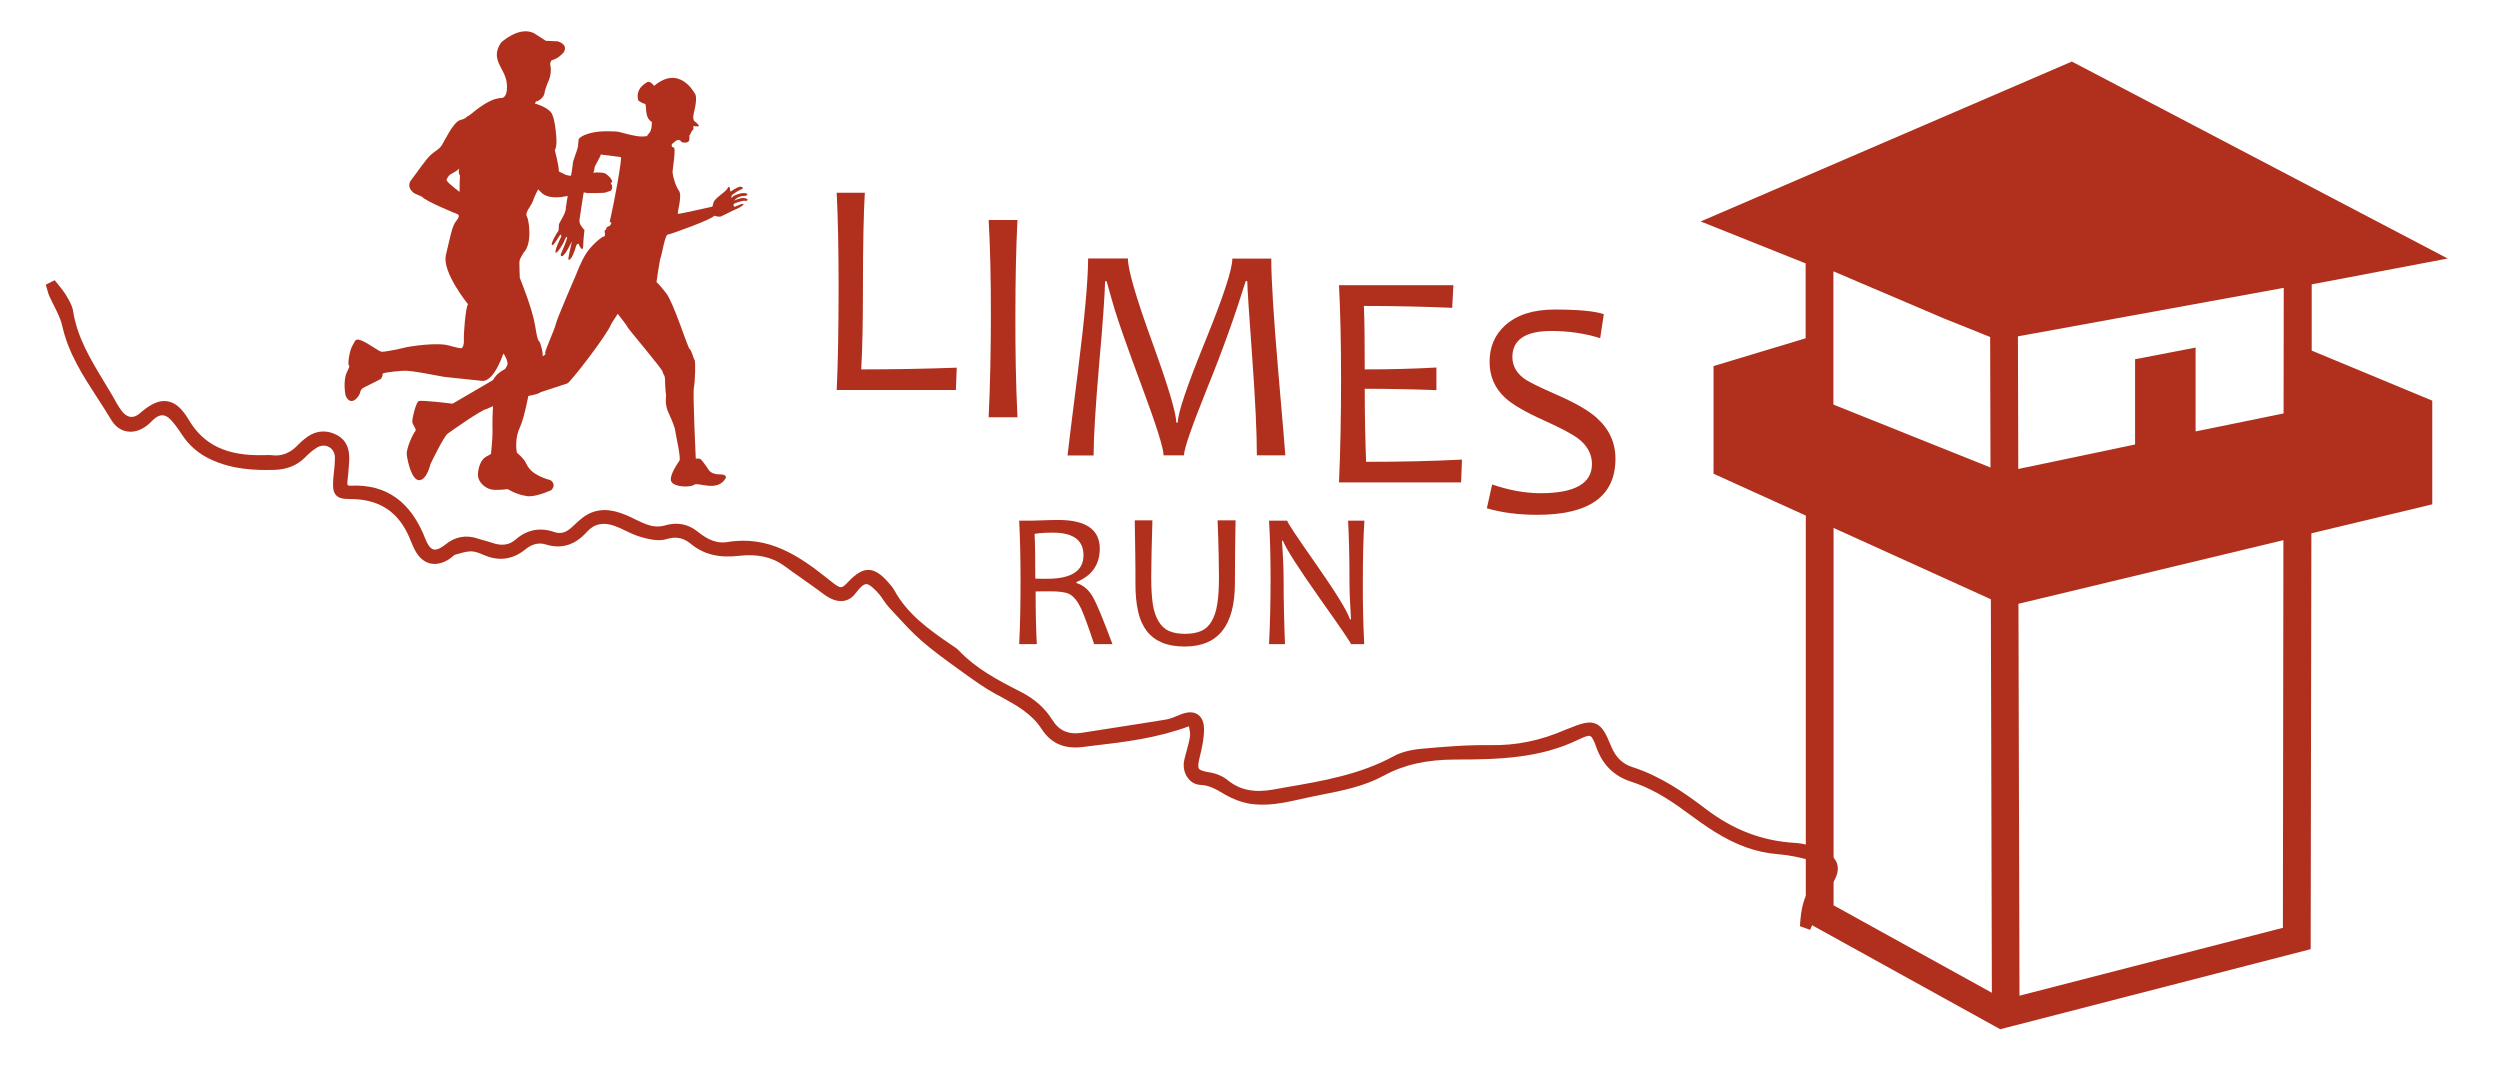 <?xml version="1.0" encoding="utf-8"?>
<!-- Generator: Adobe Illustrator 22.1.0, SVG Export Plug-In . SVG Version: 6.00 Build 0)  -->
<svg version="1.1" id="Laag_1" xmlns="http://www.w3.org/2000/svg" xmlns:xlink="http://www.w3.org/1999/xlink" x="0px" y="0px"
	 viewBox="0 0 1457.8 633" style="enable-background:new 0 0 1457.8 633;" xml:space="preserve">
<style type="text/css">
	.st0{fill:#B0301D;}
	.st1{fill:#B0301D;stroke:#B0301D;stroke-width:2;stroke-miterlimit:10;}
</style>
<g>
	<g>
		<path class="st0" d="M1052.1,538.5c0.6-7.4,1.6-14.7,6.7-20.8c1.1-1.4,2.3-2.7,3.4-4c5.6-7.2,4.7-11-4.2-13.7
			c-6.8-2-13.9-3.5-21-4.1c-13.3-1.1-25.1-6-36.1-13c-5.5-3.5-10.8-7.2-16-11.1c-10.2-7.6-20.8-14.2-32.9-18.1
			c-9.3-3-15.3-9.1-18.7-18.4c-3.3-9.2-4.9-10.2-13.5-6c-22.6,10.9-46.6,11.4-70.8,11.4c-15.1,0-29.6,2.2-43,9.6
			c-13.9,7.6-29.5,9.5-44.6,12.7c-10.9,2.4-21.8,5.3-33.1,3.2c-4.2-0.8-8.3-2.4-12-4.5c-5-2.9-9.6-6.1-15.8-6.3
			c-5.5-0.2-8.8-6-7.5-11.8c1-4.6,2.6-9.1,3.3-13.8c0.4-2.9-0.6-5.9-1-9.5c-21.4,8.5-42.8,10.4-64.1,13c-9.2,1.1-16.5-1.4-21.7-9.4
			c-6.7-10.4-17.3-15.5-27.6-21.2c-7-3.8-13.5-8.6-20-13.3c-7.8-5.6-15.7-11.2-22.9-17.6c-6.7-5.8-12.5-12.6-18.6-19.1
			c-2-2.2-3.4-4.9-5.3-7.2c-7.1-8.4-10.8-10.1-17.5-1c-4,5.4-9.5,4.8-15.7,0.1c-7.4-5.6-15.1-10.8-22.6-16.2
			c-8.4-6.1-17.9-7.6-28-6.4c-9.7,1.2-18.8,0-26.7-6.5c-4.9-4-9.9-5.2-16.5-3.1c-4.2,1.3-9.6-0.2-14.1-1.5c-5-1.4-9.5-4.4-14.4-6.2
			c-6.9-2.5-13.5-1.8-18.7,4c-5.9,6.6-12.6,9.5-21.5,6.7c-5.1-1.6-10-0.2-14.2,3.3c-6.6,5.3-13.7,6.3-21.6,3
			c-2.7-1.2-5.7-2.4-8.5-2.4c-3.4,0-6.9,1.2-10.3,2.2c-1.3,0.4-2.3,1.6-3.4,2.4c-7,4.8-13.4,3.2-17.3-4.5c-1.7-3.3-2.8-6.8-4.4-10.1
			c-7.3-14.3-19.3-20.5-35-20.5c-7.2,0-8.1-1.2-7.7-8.5c0.2-4.4,0.9-8.7,1-13.1c0-7.6-7.5-11.9-14-8c-2.8,1.7-5.3,4-7.7,6.4
			c-4.5,4.5-10,6.2-16.2,6.4c-12.3,0.3-24.4-0.5-35.8-5.9c-6.6-3.1-11.7-7.5-15.7-13.5c-2.1-3.2-4.3-6.5-6.9-9.2
			c-4.3-4.5-8.8-4.3-13.3,0c-0.6,0.6-1.2,1.2-1.9,1.9c-6.5,6.1-14.5,6.3-18.9-1.2c-10.4-17.5-23.8-33.4-28.3-54.2
			c-1.4-6.3-5.2-12.1-7.9-18.2c-0.6-1.3-0.9-2.8-1.3-4.1c0.6-0.3,1.1-0.6,1.7-0.8c1.7,2.3,3.7,4.4,5.1,6.8c1.6,2.7,3.4,5.6,3.9,8.6
			c3.2,20.7,15.8,36.8,25.6,54.4c1,1.8,2.2,3.6,3.5,5.3c4,5,9.2,5.4,14.1,1.1c10.4-9.1,17.4-8.6,24.5,3.4c10.6,18,27,22.4,46.1,21.8
			c1.2,0,2.5-0.2,3.7,0c7.4,1.1,13.3-1.8,18.2-7.2c0.9-1,2-1.9,3.1-2.8c4.9-4.1,10.4-5,16.1-2c5.5,2.8,6.4,8,6,13.5
			c-0.2,3.7-0.6,7.4-1,11c-0.4,3.4,0.6,5.4,4.4,5.3c21.5-0.9,34,10.8,41.3,29.9c3.2,8.2,8.2,9.6,15,4c5.3-4.3,10.8-5.3,17.1-3.2
			c2.7,0.9,5.4,1.5,8,2.4c5.9,2.1,11.4,1.8,16.2-2.4c6-5.1,12.7-6.4,20-3.9c4.9,1.7,8.8,0.3,12.5-3.1c3-2.7,5.9-5.7,9.4-7.5
			c7.3-3.7,14.6-1.7,21.6,1.5c4.1,1.9,8.2,4.2,12.5,5.4c3,0.9,6.6,1,9.6,0.1c6.4-1.9,12-1.2,17.2,3c5.6,4.5,11.8,7.9,19.3,6.7
			c22.7-3.9,39.7,7.4,56.2,20.5c1.1,0.9,2.2,1.8,3.3,2.6c5.8,4.4,7.5,4.3,12.4-0.9c7.8-8.2,12.3-8.1,19.8,0.4
			c1.2,1.3,2.4,2.6,3.2,4.2c8,14.6,21,23.8,34.2,32.8c1.2,0.8,2.5,1.5,3.4,2.5c10.4,11.1,23.6,18,36.8,24.8
			c7.1,3.6,13.3,8.5,17.6,15.5c4.6,7.4,11.2,10.1,19.7,8.7c16.4-2.6,32.7-5,49.1-7.7c3.1-0.5,6-1.8,8.9-3c6.5-2.7,10.6-0.6,10.6,6.4
			c0,5.2-1.1,10.4-2.4,15.5c-2.2,8.6-0.9,10.5,7.7,11.9c3.3,0.5,6.9,2,9.5,4.1c8.6,7,18.5,7.7,28.4,5.9c24.2-4.3,48.7-7.5,70.8-19.7
			c4.6-2.5,10.3-3.6,15.6-4.1c13.2-1.2,26.5-2.3,39.8-2.1c15.8,0.3,30.5-3,44.8-9.2c0.5-0.2,1-0.4,1.5-0.6c14.1-5.8,16.4-5,22.1,8.9
			c2.7,6.7,7.2,11.3,13.8,13.5c15.8,5.1,29.2,14.3,42.2,24.1c15.8,12,33.2,19,53.1,20.2c5.3,0.3,10.7,2,15.6,4.2
			c8,3.5,9.2,8.8,4.4,16.1c-0.9,1.3-1.8,2.6-2.9,3.7c-4.5,4.6-6.7,10.1-7.4,16.5c-0.2,1.8-1.2,3.4-1.9,5.1
			C1053.4,539,1052.8,538.7,1052.1,538.5z"/>
		<path class="st0" d="M1055.5,542.2l-5.9-2.1l0.1-1.8c0.6-7.5,1.6-15.4,7.2-22.2l1.3-1.5c0.7-0.8,1.4-1.6,2-2.5
			c2.9-3.8,3.2-5.6,3-6.5c-0.3-0.9-1.5-2.2-6-3.5c-7.2-2.1-14.1-3.5-20.5-4c-12.5-1-24.3-5.2-37.2-13.3c-4.8-3-9.7-6.5-16.1-11.2
			c-12.1-9-22-14.5-32.3-17.8c-9.9-3.2-16.5-9.7-20.2-19.9c-1.1-3.2-2.4-6.2-3.6-6.7c-1.2-0.5-4,0.7-6.7,2
			C898.4,442,875,442.9,849,442.9c-17,0-30.3,3-41.9,9.3c-11.5,6.3-24.2,8.8-36.4,11.2c-3,0.6-5.9,1.2-8.8,1.8l-3.5,0.8
			c-9.8,2.2-20,4.4-30.6,2.5c-4.2-0.8-8.6-2.5-12.8-4.8l-1.9-1.1c-4.1-2.4-8-4.7-12.9-4.9c-3-0.1-5.7-1.5-7.5-4
			c-2.2-2.9-3-6.8-2.1-10.7c0.4-1.8,0.9-3.5,1.4-5.3c0.8-2.9,1.5-5.5,1.9-8.3c0.2-1.6-0.1-3.4-0.5-5.4c0-0.2-0.1-0.3-0.1-0.5
			c-18.6,6.9-37.4,9.2-55.6,11.3l-6.4,0.8c-10.7,1.3-18.5-2.1-23.9-10.5c-5.8-9-14.8-13.9-24.3-19.1l-2.5-1.3
			c-6.6-3.6-12.8-8.1-18.8-12.4l-3.6-2.6c-7-5.1-14.3-10.3-21-16.2c-5.4-4.7-10.2-10-15-15.2l-3.8-4.1c-1.2-1.3-2.2-2.8-3.2-4.2
			c-0.7-1-1.4-2.1-2.2-3.1c-2.6-3.1-5.9-6.3-7.8-6.3c-1.6,0-3.5,1.7-6.1,5.1c-2,2.7-4.4,4.3-7.2,4.7c-3.5,0.5-7.5-0.8-11.8-4.1
			c-4.3-3.2-8.7-6.3-13.1-9.4c-3.2-2.2-6.3-4.5-9.5-6.8c-7.2-5.3-15.8-7.2-26.3-6c-11.9,1.4-20.9-0.8-28.4-7
			c-4.4-3.6-8.7-4.4-14.3-2.7c-5,1.5-11.1-0.2-15.5-1.5c-3-0.9-5.7-2.2-8.4-3.5c-2.1-1-4.1-2-6.1-2.7c-6.7-2.4-12-1.3-16.2,3.4
			c-7,7.8-14.9,10.2-24,7.4c-4.1-1.3-8.1-0.3-12,2.9c-7.3,5.9-15.4,7-24,3.3c-2.8-1.2-5.3-2.2-7.5-2.2c0,0,0,0-0.1,0
			c-2.7,0-5.6,0.9-8.4,1.7l-1.2,0.4c-0.3,0.1-0.9,0.6-1.3,1c-0.5,0.4-0.9,0.8-1.4,1.1c-4,2.8-8.1,3.7-11.7,2.8
			c-3.7-0.9-6.8-3.8-9-8.2c-0.8-1.7-1.6-3.4-2.3-5.2c-0.7-1.7-1.3-3.3-2.2-4.9c-6.6-12.9-17.4-19.2-32.9-19.2c-4,0-6.6-0.4-8.3-2.2
			c-1.9-2-1.9-5-1.7-8.8c0.1-1.8,0.3-3.7,0.5-5.5c0.3-2.6,0.5-5,0.5-7.5c0-2.7-1.2-5.1-3.4-6.3c-2.1-1.2-4.7-1.1-7.1,0.3
			c-2.6,1.6-5,3.8-7.2,6c-4.6,4.5-10.4,6.8-17.8,7c-11.2,0.3-24.3-0.2-36.9-6.1c-7.1-3.3-12.5-8-16.7-14.3c-1.9-2.9-4.1-6.2-6.7-8.9
			c-3.3-3.4-6.3-3.4-10.1,0c-0.3,0.3-0.6,0.6-0.9,0.9c-0.3,0.3-0.7,0.7-1,1c-4.1,3.9-8.8,5.7-13.2,5c-3.8-0.5-7.1-2.9-9.4-6.7
			c-2.6-4.4-5.5-8.8-8.2-13c-8.3-12.8-16.9-26-20.4-41.9c-0.9-4-2.8-7.7-4.8-11.7c-1-2-2-4-2.9-6c-0.4-1-0.7-2.1-1-3.2l-0.9-3.1
			l5.2-2.6l1.2,1.5c0.5,0.7,1.1,1.3,1.6,2c1.3,1.6,2.6,3.2,3.7,5l0.4,0.7c1.5,2.6,3.3,5.5,3.8,8.7c2.4,15.4,10.1,28.1,18.2,41.5
			c2.4,4,4.9,8,7.1,12.1c1.1,1.9,2.1,3.5,3.3,5c1.5,1.9,3.2,3,5,3.2c2.4,0.2,4.4-1.2,5.7-2.4c6.1-5.3,11.1-7.5,15.7-6.7
			c4.6,0.7,8.5,4.1,12.4,10.7c8.8,14.9,22.4,21.3,44,20.7l1,0c0.9-0.1,2-0.1,3.1,0c6.2,0.9,11.3-1.2,16.1-6.4c0.9-1,2-1.9,3.1-2.8
			c6-5.1,12.5-5.9,19-2.6c7.2,3.7,7.6,10.8,7.3,15.8c-0.2,3.7-0.6,7.5-1,11.2c-0.2,1.8,0.1,2.3,0.2,2.3c0.2,0.2,0.7,0.4,1.8,0.3
			c20.9-0.9,35.1,9.4,43.6,31.4c0.9,2.3,2.4,5.2,4.6,5.8c2.1,0.5,4.8-1.2,6.7-2.7c5.8-4.8,12.2-6,19.3-3.6c1.1,0.4,2.3,0.7,3.4,1
			c1.6,0.4,3.1,0.9,4.7,1.4c5.6,2,10.1,1.4,13.9-2c6.6-5.7,14.2-7.1,22.3-4.3c3.7,1.3,6.7,0.5,10.2-2.6l1.7-1.6
			c2.5-2.3,5-4.7,8.1-6.3c8.5-4.3,16.7-1.7,23.7,1.4c1.2,0.5,2.3,1.1,3.5,1.7c3,1.4,5.7,2.8,8.7,3.6c2.8,0.8,5.9,0.8,8.3,0.1
			c7.4-2.2,13.7-1.1,19.4,3.4c6.5,5.3,11.8,7.1,17.4,6.2c24-4.1,41.9,8.1,58.1,21l1.4,1.1c0.6,0.5,1.2,1,1.9,1.5
			c4.9,3.7,5.2,3.7,9.3-0.6c4.6-4.8,8.1-6.8,11.7-6.8c3.6,0.1,7.1,2.3,11.5,7.3c1.4,1.6,2.6,3,3.5,4.6c7.6,13.8,19.6,22.6,33.5,32
			l0.9,0.6c0.9,0.6,2,1.3,2.9,2.2c10.3,11,23.4,17.8,36.2,24.3c8.3,4.2,14.3,9.6,18.5,16.3c4,6.5,9.5,8.9,17.3,7.7
			c6-0.9,12-1.9,18-2.8c10.3-1.6,20.7-3.2,31-4.9c2.5-0.4,5-1.5,7.5-2.5l0.9-0.4c4.2-1.7,7.6-1.8,10.2-0.1c2.4,1.6,3.7,4.5,3.7,8.7
			c0,5.4-1.2,10.9-2.5,16.1c-0.6,2.5-1.3,5.6-0.5,6.8c0.6,0.9,2.5,1.6,6.3,2.2c3.9,0.6,7.8,2.3,10.6,4.6c7,5.7,15.4,7.4,26.5,5.4
			l7.8-1.4c21.1-3.6,42.9-7.4,62.3-18c4.2-2.3,9.8-3.8,16.5-4.4c12.4-1.1,26.3-2.3,40-2.1c15.1,0.3,29.4-2.7,43.8-9l1.3-0.5
			c8.1-3.3,12.5-4.6,16.3-3c3.8,1.6,6,5.7,9,13.2c2.6,6.3,6.6,10.3,12.4,12.1c16.4,5.3,30.3,14.9,42.9,24.5
			c16,12.2,32.9,18.6,51.8,19.7c4.9,0.3,10.2,1.7,16.4,4.4c4.5,2,7.3,4.6,8.3,7.9c1,3.4,0,7.3-2.9,11.6c-1.1,1.6-2.1,2.9-3.2,4
			c-3.9,4-6.1,8.9-6.8,15.1c-0.2,1.6-0.8,3-1.4,4.2c-0.2,0.5-0.4,1-0.6,1.5L1055.5,542.2z"/>
	</g>
	<path class="st1" d="M1347,165l77.3-14.7L1208.1,37l-213.8,92.1l59.6,23.8V198l-53.7,16.2v61.4L1054,300v236.9l112.5,62.2
		l179.9-46.4l0.4-242.5l70.5-16.9v-59l-70.3-29.2L1347,165z M1068.2,528.5V306.3l93.7,42.5l0.6,231.8L1068.2,528.5z M1164.3,197.8
		l-2.8-1.2l0.2,77.5l-93.6-37.5v-79.9l65.9,28.1l27.4,11l4.3,1.7L1164.3,197.8z M1332.2,541.8l-155.6,40.1l-0.6-230.6l156.5-37.6
		L1332.2,541.8z M1332.7,167.8l-0.1,74.1l-53.3,10.9v-48.9l-33.3,6.4V260l-70.1,14.7l-0.2-77.2v-2.2l157.3-28.7L1332.7,167.8z"/>
	<g>
		<path class="st0" d="M353,101.2c-1.8-1-7.2-0.5-7.2-0.5c1-1,0.8-2.7,0.8-2.7c-0.3-3.8-1.9-1.5-2.4-0.6c-0.5,0.9-1.8,2.4-3,2.9
			c-1.1,0.5-3.3,1.9-3.3,1.9s-2.4,0.1-4.6,0.3c-2.2,0.1-4.1-0.8-5.3-1.5c-1.1-0.8-2.2-0.1-2.2-2.3s-2.3-11.3-2.3-11.3
			c0.8-0.5,1-3.6,1-5.3c0-1.7-0.6-10.9-2.4-15.2c-1.8-4.4-10.2-6.5-10.2-6.5l0.6-1.2c2.6-0.4,4.9-3.3,5-4.9c0.1-1.5,1.8-5.8,1.8-5.8
			c2.8-5.5,1.7-10.1,1.7-10.1c-0.6-2.3,0.8-3.3,0.8-3.3c4-0.9,7-4.7,7-4.7c2.7-4.7-3.6-6.3-3.6-6.3l-6.9-0.3l-7-4.5
			c-8.8-4.2-19.1,5.5-19.1,5.5c-6.8,10.1,2.4,14.9,3.3,23.6c0.9,8.7-2.8,8.7-2.8,8.7c-8.6,0.1-18.6,10.4-19.6,10.5
			c-1,0.1-0.5,1.3-4.7,2.4c-4.2,1.2-9,12-10.8,14.7c-1.8,2.7-3.3,2.8-6.4,5.6c-3.1,2.8-7.9,10.2-11.3,14.5c-3.3,4.2,0.8,7.7,2.7,8.4
			c1.9,0.8,3.5,1.5,3.5,1.5c1.8,2.6,20.7,10.2,20.7,10.2s2,0.6-0.6,3.7c-2.7,3.1-3.8,10.4-6.2,20.2c-2.3,9.9,12.9,28.6,12.9,28.6
			c-1.5,2.3-2.6,17.5-2.4,21.1c0.1,3.6-1.2,4.5-1.2,4.5s-0.5,0.5-7.4-1.5c-6.9-2-22.8,0.4-25.9,1.2c-3.1,0.8-11.8,2.6-13.4,2.4
			c-1.7-0.1-7.4-4.7-11.5-6.4c-4.1-1.7-3.8-0.1-5.5,2.7c-1.7,2.8-2.8,9.9-2.3,11.4c0.5,1.5,1-0.4-1.2,4.7
			c-2.2,5.1-0.6,13.1-0.6,13.1c3.1,7.2,8.1,0.5,8.5-1.7c0.4-2.2,2-2.9,3.5-3.6c1.4-0.6,8.3-4.2,8.3-4.2c1.4-0.9,1.3-3.1,1.3-3.1
			c0.4-1,12-1.8,12-1.8c4.7-0.4,21.8,3.3,24.2,3.6c2.4,0.3,21.9,2.3,21.9,2.3c7,0.5,12.3-15.9,12.3-15.9c0.9,0.6,2.9,5,2.4,6.5
			c-0.5,1.5-3.2,5.4-6.1,11.3c-2.9,5.9-2.7,24.7-2.6,27.9c0.1,3.2-0.9,12.8-0.9,12.8s0,0-3,1.7c-2.9,1.7-4.6,6.4-4.6,10.6
			c0,4.2,4.4,7.9,8.2,8.5c3.8,0.5,9.1-0.3,9.1-0.3c6.3,3.8,12.2,4.2,12.2,4.2c5.4,0.1,13.3-3.6,13.3-3.6c3.2-3.5-0.3-5.9-1-6
			c-0.8-0.1-4.4-1.3-6.9-2.7c-2.6-1.4-5.1-3.3-6.7-6.7c-1.5-3.3-5.5-6.4-5.5-6.4c-0.5-2.6-1-9,1.8-14.9c2.8-5.9,5.5-21.6,6.3-25.1
			c0.8-3.5,5.9-12,5.9-12c2.4-4.6,0.1-10-0.4-11.9c-0.5-1.9-1.3,0.8-2.9-9.9c-1.7-10.6-9-28.2-9-28.2s-0.4-9.1-0.1-10.2
			c0.3-1.2,2.4-4.6,2.4-4.6c5.1-5,3.1-19,1.8-21.1c-1.3-2.2,2.6-6,3.5-8.8c0.9-2.8,3.1-6.9,3.1-6.9l1.2,1.2
			c5.5,6.8,20.1,1.5,20.1,1.5c2.3-1.4,6.1-0.8,6.1-0.8c0.9,0.6,11.3,0.1,11.3,0.1l3.7-1.2c1.9-2.3-0.2-4.6-0.2-4.6
			C358.8,106.4,354.8,102.2,353,101.2z M268,111.9c0,0-6.8-5.1-7.4-6.5c-0.1-0.2-0.2-0.4-0.2-0.5c0,0.1,0,0.1,0,0.1s-0.3-0.7,0-0.1
			c0.1-0.4,0.8-2.2,2.1-3.1c1.5-1,4.7-2.4,5.3-3.7c0,0-0.8,2.9,0.4,4.2C268.1,102.3,267.9,111.2,268,111.9z"/>
		<path class="st0" d="M416.5,125.8c0,0,2.8,0.9,3.9,0.4c1.1-0.4,6.7-3.3,6.7-3.3s5.9-2.3,6.5-3.8c0,0,0.6-1.1-5.3,1.5
			c0,0-1.7-1.4,0.6-2.2c0,0,4.9-1.9,6.3-1.2c0,0,2.1-0.9-0.7-1.6c-2.7-0.6-6.4,1.4-6.4,1.4s2.1-3,6.6-2.8c0,0,2.4-0.8,0.2-1.5
			c-2.3-0.7-7.6,1.4-8,2.4c-0.5,1-0.7-0.9,0.2-1.6c0.9-0.7,4-2.8,5.3-3.1c1.3-0.2,0.7-1.8-1-1.5c-1.7,0.3-5,2.5-5.3,2.8
			c-0.3,0.3-0.5-2-0.5-2s-0.4-1.8-1.4,0.2c-1,2-7.4,5.6-8.1,8.1c-0.7,2.5-0.7,2.5-0.7,2.5s-19.1,4.3-20,4.2
			c-0.9-0.1,2.7-10.4,0.5-13.5c-2.2-3-3.9-9.6-3.7-11.5c0.2-1.8,2-13.7,0.7-13.7c-1.3,0-1.7-1.7-0.6-2.4c1.1-0.7,3.3-3.7,5.2-0.7
			c0,0,4.6,1.4,4.5-2c-0.1-3.4,0.2-2,0.2-2s1.2-2.9,1.8-3.1c0.6-0.2,0.3-1.1,0.3-1.1l0.1-1.3c0,0,0.9,0.3,2.6,0.3
			c1.6,0-1-2.3-1.9-2.9c-0.9-0.7-0.9-2.7-0.9-2.7s0.7-4.2,0.9-4.6c0.2-0.3,1.7-7.8-0.1-9.2c0,0-8.8-16.8-23.6-4.2
			c0,0-2.5-3.8-4.6-1.8c0,0-6.6,3.3-4.6,10.3c0,0,2.4,1.8,3.8,1.9c1.4,0.1-0.6,8.1,4.1,10.6c0,0,0.2,4.9-1.7,6.7
			c-1.9,1.8,0.3,1.5-3.6,1.8c-3.9,0.3-13.4-2.7-14.4-2.8c-1-0.1-9.4-0.8-15.3,0.6c-7.1,1.7-7.7,3.9-7.7,3.9s-0.3,2.7-0.4,4.2
			c-0.1,1.5-3.1,8.5-3,10c0.1,1.4-4,23.8-4.1,26.4c-0.1,2.6-3.9,8.1-4,9c-0.1,0.9,0,3.6-0.4,3.9c-0.4,0.3-4.4,6.9-3.7,8
			c0.7,1.1,3.3-3.7,5-6.1c0,0,0.9,0.8,0.3,1.7c-0.6,0.9-3.9,8.1-3.1,8.9c0.7,0.8,4.5-5,5.2-7.2c0.7-2.1,1.8-2.7,1.4-0.9
			c-0.4,1.8-3.3,8.2-3.6,9c-0.3,0.8,0.7,4.5,6.2-6.9c0.1-0.2,0.2-0.4,0.3-0.6c0,0-2.3,9.9-2.1,10.5c0.2,0.6,2,1.1,4.7-8.3
			c0,0,1.3-1.5,1.5-0.3c0.2,1.2,1.7,2.7,1.7,2.7s0.8,0.2,0.8-2.5c0-2.7,0.7-8.7,0.7-8.7s-3.4-3.2-2.9-5.9c0.5-2.7,2.6-18.7,3.3-20.1
			c0.6-1.3,7.7-15.1,8.5-16.4c0.4-0.6,0.6-1.6,0.6-1.6s10.7,1.3,11.7,1.5c1,0.1-4,27-5.6,33.7c-1.6,6.7-0.5,3.8-0.1,4.2
			c0.4,0.4-0.1,2.1-1.5,2.5c-1.4,0.4-1.3,1.4-1.3,1.7c0,0.3-1.1,0.2-0.9,1.2c0.1,0.9,0.5,3.1-0.5,3c-1-0.1-7.6,5.4-10.5,10.2
			c-3,4.8-5.5,11.6-5.5,11.6s-11.7,26.9-12,29.3c-0.4,2.4-7,16.8-6.2,17c0.8,0.2-0.2,1.3-3.7,2.8c-3.4,1.5-4.9,2.6-6.2,2.9
			c-1.3,0.2-15.9,1.1-20.5,9.9l-23.6,13.8c0,0-18.3-2.3-19.8-1.5c-1.5,0.8-3.7,9.5-3.7,11.8c0,2.2,2.9,4.6,1.7,5.8
			c-1.2,1.2-5.3,10.1-4.9,13.5c0.3,3.4,2.8,15.2,7.3,15c4.5-0.2,6.5-9.4,6.5-9.4s7.7-16,10-17.7c2.3-1.7,20.2-14.3,22.8-14.4
			c0,0,11.8-5.8,21.2-7.1c9.4-1.4,10.2-2.7,10.2-2.7s13.8-4.5,15.6-5.1c1.8-0.6,23.6-28.8,25.6-34.7c0.1-0.2,3.8-5.9,3.8-5.9
			s5.5,6.9,5.8,7.9c0.4,1,20.3,24.4,20.4,25.9c0.1,1.5,1.5,1.6,1.4,5.3c0,3.7,0.6,8.8,0.6,8.8s-0.9,5,1.4,9.8
			c2.3,4.8,3.9,9.3,3.9,10.3c0,1.1,3.5,16,2.5,17.6c-1,1.6-6.4,9-4.7,12.3c1.8,3.3,11.3,3.4,13.4,1.7c2.2-1.6,13.7,4.7,18.4-4l0,0
			c0,0,0.3-1.5-2-1.9c-1.7-0.3-6,0.5-8.2-2.9c-2.2-3.4-4.4-6.2-5-6.3c-0.6-0.1-2.4-0.1-2.4-0.1s-1.8-38-1.1-41.3
			c0.7-3.3,1.1-15.4,0.4-16.2c-0.7-0.9-1.8-5.8-2.9-6.4c-1-0.6-9.3-26.8-13.5-32.3c-4.2-5.5-5.8-6.7-5.8-6.7s1.9-13.4,2.4-14.3
			c0.6-0.9,2.5-13.1,4.1-13.4C390.7,136.8,415.7,127.7,416.5,125.8z"/>
	</g>
	<g>
		<path class="st0" d="M557.9,214.4l-0.5,13h-69.5c0.7-14.5,1.1-34.7,1.1-60.4c0-22.1-0.4-40.3-1.1-54.6h16.4
			c-0.7,11.9-1.1,30.1-1.1,54.6c0,20.1-0.3,36.3-1,48.4C520,215.4,538.5,215.1,557.9,214.4z"/>
		<path class="st0" d="M593.3,243.3h-16.8c0.9-19.1,1.3-39.2,1.3-60.4c0-20.8-0.4-39-1.3-54.6h16.8c-0.8,16.1-1.2,34.3-1.2,54.6
			C592,204.2,592.4,224.3,593.3,243.3z"/>
		<path class="st0" d="M749.5,265.5h-16.6c0-13.1-0.9-32.1-2.7-56.9c-1.8-24.8-2.8-39.7-2.9-44.7h-0.9
			c-5.9,19.1-13.3,39.9-22.4,62.3c-9,22.4-13.6,35.5-13.6,39.3h-11.9c0-4.1-4.2-17.5-12.6-40c-8.4-22.6-13.7-37.7-16-45.3
			c-2.2-7.6-3.8-13.1-4.6-16.2h-0.9c-0.2,8.1-1.3,24.3-3.5,48.8c-2.1,24.5-3.2,42.1-3.2,52.8h-15.2c0-0.6,2-16.8,6-48.6
			c4-31.8,6-53.9,6-66.3h23.2c0,6.5,4.7,22.7,14.1,48.6c9.4,25.9,14.1,41.6,14.1,47.1h0.9c0-5.5,5.3-21.2,15.9-47.2
			c10.6-26,15.9-42.1,15.9-48.4h22.7c0,12.4,1.4,34.4,4.1,66S749.5,264.5,749.5,265.5z"/>
		<path class="st0" d="M852.5,268l-0.5,13.3h-71.2c0.8-18.2,1.2-38.4,1.2-60.4c0-20.7-0.4-38.9-1.2-54.6h66.7l-0.7,13.2
			c-16.2-0.7-33.3-1.1-51.5-1.1c0.4,9.1,0.5,21.5,0.5,37c15.7,0,29.6-0.4,41.8-1.1v13.2c-13.1-0.5-27-0.8-41.8-0.8
			c0,15.1,0.3,29.3,0.8,42.6C816.2,269.3,834.8,268.9,852.5,268z"/>
		<path class="st0" d="M942,267.5c0,21.8-15.2,32.7-45.5,32.7c-11.1,0-20.9-1.3-29.5-3.8l3.1-13.9c9.9,3.4,19.3,5.1,28.2,5.1
			c20,0,30-5.7,30-17c0-5.7-2.6-10.6-7.8-14.7c-3.5-2.7-10.3-6.3-20.5-10.9c-10.7-4.8-18.2-9.2-22.5-13.2
			c-5.9-5.5-8.9-12.5-8.9-20.8c0-8.7,3-15.8,9.1-21.3c6.8-6.1,16.3-9.2,28.7-9.2c14,0,23.6,0.9,28.8,2.7l-2.1,14
			c-8.9-2.8-18.5-4.2-28.5-4.2c-15.1,0-22.7,5.1-22.7,15.2c0,4.9,2.2,9,6.5,12.3c2.8,2.1,9.1,5.2,18.7,9.4c11,4.8,19,9.3,23.8,13.6
			C938.3,250.1,942,258,942,267.5z"/>
	</g>
	<g>
		<path class="st0" d="M648.7,375.6h-10.7c-3.5-10.6-6.1-17.6-7.7-21c-2.1-4.3-4.4-7.1-7-8.3c-2.1-1-5.8-1.5-11.1-1.5
			c-3.1,0-5.9,0-8.3,0.1c0,11.9,0.2,22.1,0.7,30.7h-10.3c0.6-11.4,0.8-24,0.8-37.8c0-13-0.3-24.4-0.8-34.2h7.8
			c1.7,0,3.8-0.1,6.3-0.2c2.5-0.1,5.5-0.2,8.7-0.2c16.1,0,24.2,5.6,24.2,16.7c0,9.2-4.5,15.8-13.6,19.5v0.6c4.1,1.2,7.3,4,9.8,8.5
			C639.6,352.2,643.3,361.2,648.7,375.6z M631.8,323.8c0-8.8-5.9-13.2-17.8-13.2c-4.2,0-7.8,0.2-10.7,0.7c0.3,6.4,0.4,15.1,0.4,26.1
			c2.2,0.1,4.3,0.1,6.4,0.1C624.6,337.6,631.8,333,631.8,323.8z"/>
		<path class="st0" d="M720.5,303.6c-0.1,7-0.3,13.5-0.3,19.5s-0.1,11.7-0.1,16.9c0,24.7-9.7,37-29.2,37c-5.1,0-9.4-0.7-13.1-2.2
			c-3.6-1.5-6.6-3.7-9-6.7c-2.3-3-4.1-6.8-5.1-11.4c-1.1-4.6-1.6-10-1.6-16.2c0-5.5,0-11.2-0.1-17.4c-0.1-6.1-0.2-12.7-0.3-19.7H672
			c-0.4,14-0.7,25-0.7,33c0,6.4,0.3,11.6,0.9,15.7c0.6,4,1.7,7.4,3.3,10.1c1.6,2.7,3.6,4.6,6.1,5.7c2.4,1.1,5.5,1.7,9.3,1.7
			c3.9,0,7.1-0.6,9.6-1.7c2.5-1.1,4.5-3,6-5.6c1.5-2.6,2.7-5.9,3.3-10c0.7-4.1,1-9.4,1-16c0-3.9-0.1-8.6-0.2-14
			c-0.1-5.4-0.3-11.7-0.6-18.9H720.5z"/>
		<path class="st0" d="M795.5,375.6h-7.7c0-0.6-6-9.5-18.1-26.5c-12.6-17.9-19.8-29.1-21.6-33.8h-0.6c0.7,8.9,1,16.5,1,22.8
			c0,12.4,0.3,24.9,0.8,37.5H740c0.6-12,0.9-24.6,0.9-37.8c0-13-0.3-24.4-0.9-34.2h10.6c0,1,5.6,9.4,16.7,25.2
			c11.6,16.6,18.3,27.4,19.9,32.4h0.6c-0.6-9-0.9-16.6-0.9-22.9c0-13.6-0.3-25.2-0.8-34.7h9.5c-0.6,9.8-0.9,21.2-0.9,34.2
			C794.6,351,794.9,363.6,795.5,375.6z"/>
	</g>
</g>
</svg>

